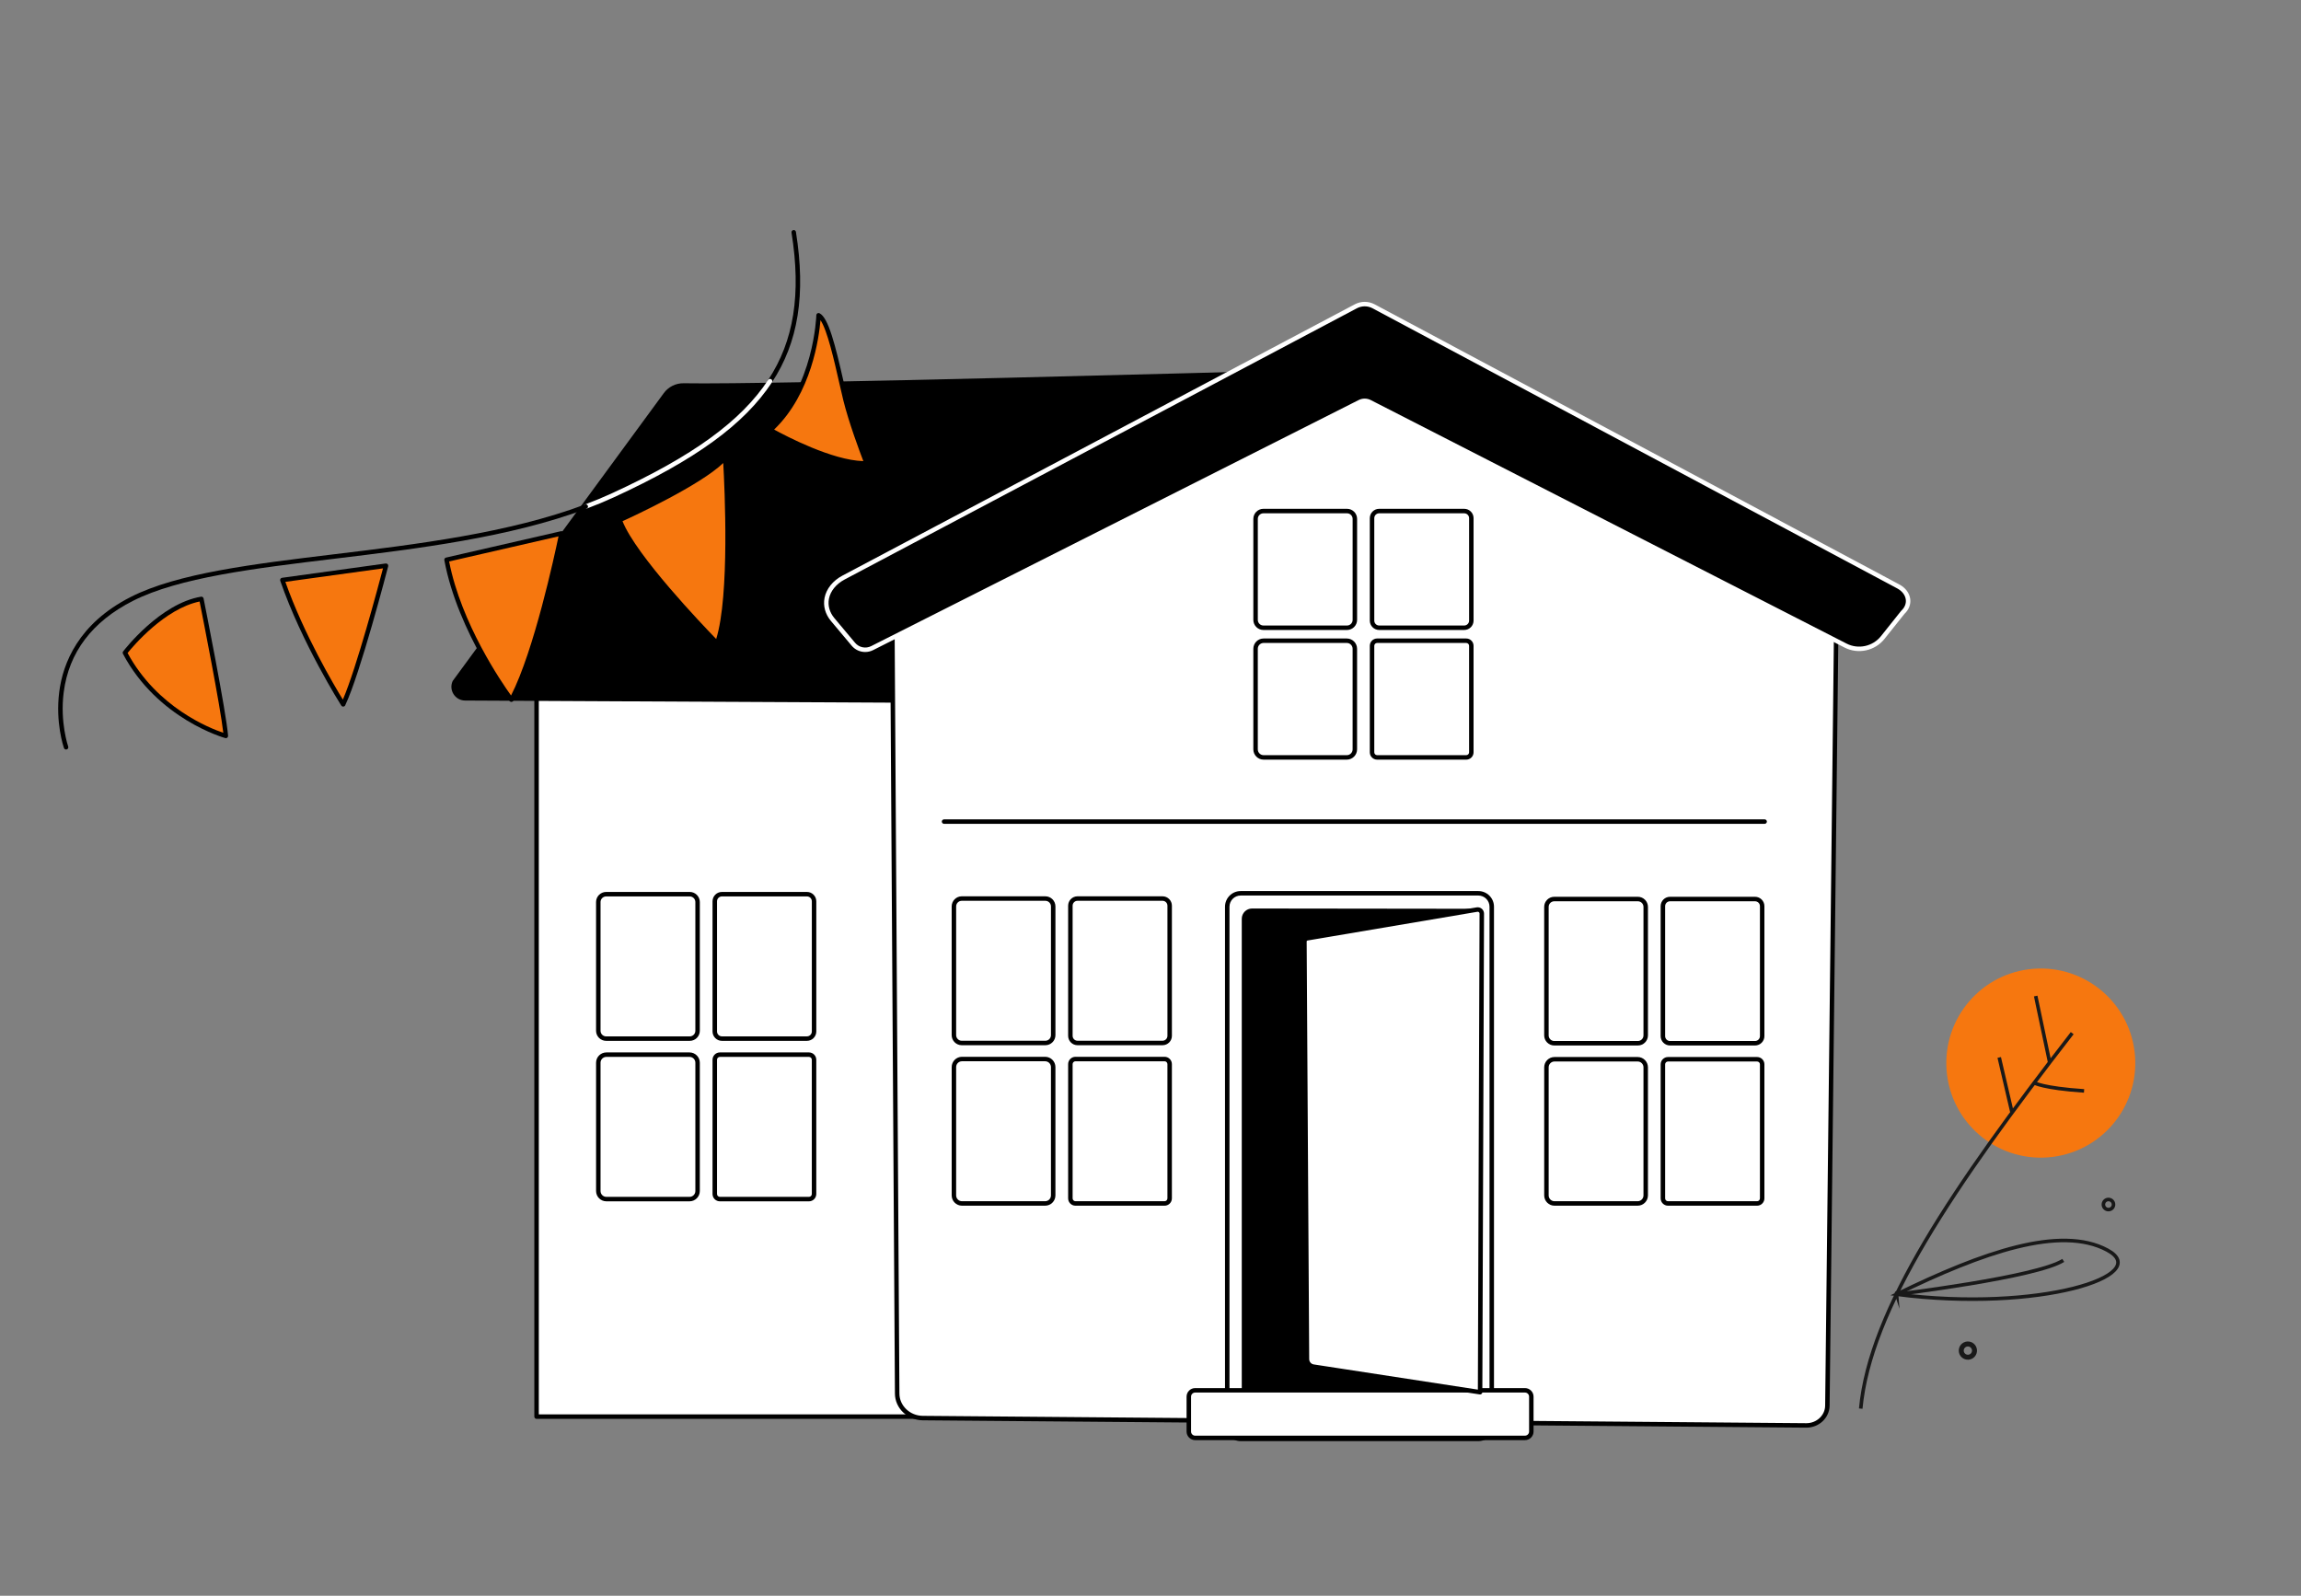 <svg width="323" height="224" viewBox="0 0 323 224" fill="none" xmlns="http://www.w3.org/2000/svg">
<rect x="0" y="0" width="323" height="224" fill="#808080" stroke="none"/>
<path d="M273.748 150.193C274.283 157.228 280.414 162.498 287.442 161.964C294.47 161.43 299.735 155.294 299.201 148.259C298.666 141.223 292.535 135.954 285.506 136.488C278.478 137.022 273.213 143.157 273.748 150.193Z" fill="#F6770F" stroke="#F6770F"/>
<path d="M290.883 145.023C274.148 166.618 262.499 183.791 261.197 197.731" stroke="#191919" stroke-width="0.5" stroke-miterlimit="10"/>
<path d="M282.438 156.168L280.639 148.435" stroke="#191919" stroke-width="0.5" stroke-miterlimit="10"/>
<path d="M285.759 139.814L287.721 149.132" stroke="#191919" stroke-width="0.5" stroke-miterlimit="10"/>
<path d="M285.547 151.999C285.547 151.999 286.742 152.742 292.548 153.134" stroke="#191919" stroke-width="0.5" stroke-miterlimit="10"/>
<path d="M266.227 181.682C278.34 175.762 289.249 171.952 295.82 175.483C302.391 179.013 286.284 184.251 266.227 181.682ZM266.227 181.682C266.227 181.682 266.196 181.291 266.226 181.677C266.226 181.679 266.227 181.682 266.227 181.682Z" stroke="#191919" stroke-width="0.5" stroke-miterlimit="10"/>
<path d="M266.227 181.685C266.227 181.685 285.929 179.302 289.627 176.922" stroke="#191919" stroke-width="0.5" stroke-miterlimit="10"/>
<path d="M276.309 190.513C275.797 190.552 275.35 190.168 275.311 189.655C275.272 189.142 275.656 188.695 276.168 188.656C276.68 188.617 277.127 189.002 277.166 189.514C277.205 190.027 276.822 190.474 276.309 190.513Z" stroke="#191919" stroke-width="0.7" stroke-miterlimit="10"/>
<path d="M296.025 169.79C295.635 169.82 295.294 169.527 295.264 169.136C295.234 168.745 295.527 168.404 295.918 168.374C296.308 168.344 296.649 168.637 296.679 169.028C296.709 169.419 296.416 169.76 296.025 169.79Z" stroke="#191919" stroke-width="0.5" stroke-miterlimit="10"/>
<path d="M246.296 145.263C245.935 145.291 245.619 145.019 245.591 144.657C245.564 144.295 245.835 143.98 246.197 143.952C246.558 143.925 246.874 144.196 246.901 144.558C246.929 144.92 246.658 145.236 246.296 145.263Z" stroke="#191919" stroke-width="0.5" stroke-miterlimit="10"/>
<g clip-path="url(#clip0_12242_6572)">
<path d="M247.148 198.852H75.318V80.762L251.069 82.323L251.056 194.62C251.056 196.957 249.305 198.85 247.148 198.85V198.852Z" fill="white"/>
<path d="M247.149 199.167H75.319C75.145 199.167 75.006 199.026 75.006 198.854V80.764C75.006 80.68 75.039 80.6 75.098 80.54C75.158 80.482 75.245 80.455 75.322 80.449L251.072 82.011C251.245 82.012 251.383 82.152 251.383 82.324L251.37 194.621C251.37 197.127 249.476 199.166 247.147 199.166L247.149 199.167ZM75.634 198.539H247.15C249.132 198.539 250.745 196.782 250.745 194.623L250.757 82.636L75.635 81.08V198.539H75.634Z" fill="black"/>
<path d="M166.116 98.841L65.288 98.336C63.878 98.329 62.951 96.865 63.547 95.587L93.177 55.185C93.829 54.295 94.872 53.776 95.975 53.798C107.846 54.031 177.541 52.094 177.541 52.094L166.117 98.839L166.116 98.841Z" fill="black"/>
<path d="M113.272 146.105H101.336C100.611 146.105 100.021 145.515 100.021 144.79V126.518C100.021 125.793 100.611 125.203 101.336 125.203H113.272C113.997 125.203 114.587 125.793 114.587 126.518V144.79C114.587 145.515 113.997 146.105 113.272 146.105ZM101.337 125.831C100.959 125.831 100.651 126.139 100.651 126.518V144.79C100.651 145.169 100.959 145.476 101.337 145.476H113.274C113.652 145.476 113.96 145.169 113.96 144.79V126.518C113.96 126.139 113.652 125.831 113.274 125.831H101.337Z" fill="black"/>
<path d="M96.822 146.106H85.088C84.307 146.106 83.672 145.471 83.672 144.69V126.619C83.672 125.839 84.307 125.203 85.088 125.203H96.822C97.602 125.203 98.237 125.839 98.237 126.619V144.69C98.237 145.471 97.602 146.106 96.822 146.106ZM85.088 125.833C84.653 125.833 84.3 126.186 84.3 126.621V144.691C84.3 145.126 84.653 145.479 85.088 145.479H96.822C97.256 145.479 97.609 145.126 97.609 144.691V126.621C97.609 126.186 97.256 125.833 96.822 125.833H85.088Z" fill="black"/>
<path d="M113.557 168.632H101.05C100.483 168.632 100.021 168.171 100.021 167.604V148.759C100.021 148.192 100.483 147.73 101.05 147.73H113.557C114.124 147.73 114.585 148.192 114.585 148.759V167.604C114.585 168.171 114.124 168.632 113.557 168.632ZM101.05 148.359C100.829 148.359 100.65 148.538 100.65 148.759V167.604C100.65 167.824 100.829 168.004 101.05 168.004H113.557C113.778 168.004 113.957 167.824 113.957 167.604V148.759C113.957 148.538 113.778 148.359 113.557 148.359H101.05Z" fill="black"/>
<path d="M96.793 168.631H85.117C84.32 168.631 83.674 167.982 83.674 167.187V149.174C83.674 148.377 84.322 147.73 85.117 147.73H96.793C97.59 147.73 98.236 148.379 98.236 149.174V167.187C98.236 167.984 97.588 168.631 96.793 168.631ZM85.117 148.357C84.666 148.357 84.3 148.723 84.3 149.174V167.187C84.3 167.638 84.666 168.004 85.117 168.004H96.793C97.244 168.004 97.61 167.638 97.61 167.187V149.174C97.61 148.723 97.244 148.357 96.793 148.357H85.117Z" fill="black"/>
<path d="M125.941 195.602L125.24 83.803L193.036 53.531L257.805 84.248L256.517 197.353C256.477 198.883 255.157 200.099 253.55 200.087L129.534 199.055C127.543 199.038 125.94 197.496 125.94 195.602H125.941Z" fill="white"/>
<path d="M253.576 200.402C253.566 200.402 253.557 200.402 253.547 200.402L129.531 199.371C127.378 199.352 125.626 197.664 125.625 195.605L124.924 83.807C124.924 83.683 124.996 83.569 125.11 83.517L192.906 53.246C192.99 53.209 193.086 53.21 193.169 53.248L257.937 83.965C258.048 84.018 258.118 84.13 258.116 84.253L256.829 197.358C256.786 199.043 255.328 200.402 253.574 200.402H253.576ZM125.555 84.009L126.254 195.602C126.254 197.321 127.727 198.73 129.537 198.744L253.553 199.775C253.56 199.775 253.569 199.775 253.576 199.775C254.993 199.775 256.169 198.691 256.203 197.348L257.488 84.449L193.032 53.881L125.555 84.01V84.009Z" fill="black"/>
<path d="M246.362 146.755H234.426C233.701 146.755 233.111 146.165 233.111 145.44V127.198C233.111 126.473 233.701 125.883 234.426 125.883H246.362C247.087 125.883 247.677 126.473 247.677 127.198V145.44C247.677 146.165 247.087 146.755 246.362 146.755ZM234.427 126.513C234.048 126.513 233.741 126.82 233.741 127.199V145.441C233.741 145.82 234.048 146.128 234.427 146.128H246.363C246.742 146.128 247.05 145.82 247.05 145.441V127.199C247.05 126.82 246.742 126.513 246.363 126.513H234.427Z" fill="black"/>
<path d="M229.913 146.755H218.179C217.399 146.755 216.764 146.119 216.764 145.338V127.299C216.764 126.518 217.399 125.883 218.179 125.883H229.913C230.694 125.883 231.329 126.518 231.329 127.299V145.338C231.329 146.119 230.694 146.755 229.913 146.755ZM218.179 126.513C217.745 126.513 217.392 126.866 217.392 127.3V145.34C217.392 145.774 217.745 146.128 218.179 146.128H229.913C230.348 146.128 230.701 145.774 230.701 145.34V127.3C230.701 126.866 230.348 126.513 229.913 126.513H218.179Z" fill="black"/>
<path d="M246.649 169.245H234.142C233.575 169.245 233.113 168.784 233.113 168.217V149.404C233.113 148.837 233.575 148.375 234.142 148.375H246.649C247.216 148.375 247.677 148.837 247.677 149.404V168.217C247.677 168.784 247.216 169.245 246.649 169.245ZM234.142 149.003C233.921 149.003 233.741 149.183 233.741 149.404V168.217C233.741 168.438 233.921 168.617 234.142 168.617H246.649C246.87 168.617 247.049 168.438 247.049 168.217V149.404C247.049 149.183 246.87 149.003 246.649 149.003H234.142Z" fill="black"/>
<path d="M229.885 169.244H218.208C217.412 169.244 216.766 168.596 216.766 167.801V149.818C216.766 149.022 217.414 148.375 218.208 148.375H229.885C230.681 148.375 231.328 149.023 231.328 149.818V167.801C231.328 168.597 230.68 169.244 229.885 169.244ZM218.208 149.002C217.758 149.002 217.392 149.368 217.392 149.818V167.801C217.392 168.251 217.758 168.617 218.208 168.617H229.885C230.335 168.617 230.701 168.251 230.701 167.801V149.818C230.701 149.368 230.335 149.002 229.885 149.002H218.208Z" fill="black"/>
<path d="M205.536 88.431H193.6C192.875 88.431 192.285 87.841 192.285 87.116V72.737C192.285 72.012 192.875 71.422 193.6 71.422H205.536C206.261 71.422 206.85 72.012 206.85 72.737V87.116C206.85 87.841 206.261 88.431 205.536 88.431ZM193.6 72.052C193.221 72.052 192.913 72.359 192.913 72.738V87.118C192.913 87.497 193.221 87.804 193.6 87.804H205.536C205.915 87.804 206.222 87.497 206.222 87.118V72.738C206.222 72.359 205.915 72.052 205.536 72.052H193.6Z" fill="black"/>
<path d="M189.085 88.431H177.351C176.571 88.431 175.936 87.796 175.936 87.015V72.838C175.936 72.057 176.571 71.422 177.351 71.422H189.085C189.866 71.422 190.501 72.057 190.501 72.838V87.015C190.501 87.796 189.866 88.431 189.085 88.431ZM177.351 72.052C176.917 72.052 176.564 72.405 176.564 72.839V87.017C176.564 87.451 176.917 87.804 177.351 87.804H189.085C189.52 87.804 189.873 87.451 189.873 87.017V72.839C189.873 72.405 189.52 72.052 189.085 72.052H177.351Z" fill="black"/>
<path d="M205.821 106.633H193.313C192.747 106.633 192.285 106.171 192.285 105.604V90.654C192.285 90.087 192.747 89.625 193.313 89.625H205.821C206.388 89.625 206.849 90.087 206.849 90.654V105.604C206.849 106.171 206.388 106.633 205.821 106.633ZM193.313 90.253C193.093 90.253 192.913 90.433 192.913 90.654V105.604C192.913 105.825 193.093 106.005 193.313 106.005H205.821C206.041 106.005 206.221 105.825 206.221 105.604V90.654C206.221 90.433 206.041 90.253 205.821 90.253H193.313Z" fill="black"/>
<path d="M189.055 106.632H177.378C176.582 106.632 175.936 105.983 175.936 105.188V91.068C175.936 90.272 176.584 89.625 177.378 89.625H189.055C189.851 89.625 190.498 90.273 190.498 91.068V105.188C190.498 105.985 189.85 106.632 189.055 106.632ZM177.378 90.252C176.928 90.252 176.562 90.618 176.562 91.068V105.188C176.562 105.639 176.928 106.005 177.378 106.005H189.055C189.505 106.005 189.871 105.639 189.871 105.188V91.068C189.871 90.618 189.505 90.252 189.055 90.252H177.378Z" fill="black"/>
<path d="M163.19 146.718H151.254C150.529 146.718 149.939 146.128 149.939 145.403V127.131C149.939 126.406 150.529 125.816 151.254 125.816H163.19C163.915 125.816 164.505 126.406 164.505 127.131V145.403C164.505 146.128 163.915 146.718 163.19 146.718ZM151.254 126.445C150.875 126.445 150.568 126.752 150.568 127.131V145.403C150.568 145.782 150.875 146.09 151.254 146.09H163.19C163.569 146.09 163.877 145.782 163.877 145.403V127.131C163.877 126.752 163.569 126.445 163.19 126.445H151.254Z" fill="black"/>
<path d="M146.739 146.719H135.005C134.225 146.719 133.59 146.084 133.59 145.303V127.233C133.59 126.452 134.225 125.816 135.005 125.816H146.739C147.52 125.816 148.155 126.452 148.155 127.233V145.303C148.155 146.084 147.52 146.719 146.739 146.719ZM135.005 126.446C134.571 126.446 134.218 126.799 134.218 127.234V145.305C134.218 145.739 134.571 146.093 135.005 146.093H146.739C147.174 146.093 147.527 145.739 147.527 145.305V127.234C147.527 126.799 147.174 126.446 146.739 126.446H135.005Z" fill="black"/>
<path d="M163.475 169.245H150.968C150.401 169.245 149.939 168.784 149.939 168.217V149.372C149.939 148.805 150.401 148.344 150.968 148.344H163.475C164.042 148.344 164.503 148.805 164.503 149.372V168.217C164.503 168.784 164.042 169.245 163.475 169.245ZM150.968 148.972C150.747 148.972 150.568 149.152 150.568 149.372V168.217C150.568 168.438 150.747 168.617 150.968 168.617H163.475C163.696 168.617 163.875 168.438 163.875 168.217V149.372C163.875 149.152 163.696 148.972 163.475 148.972H150.968Z" fill="black"/>
<path d="M146.712 169.244H135.035C134.238 169.244 133.592 168.596 133.592 167.801V149.787C133.592 148.991 134.24 148.344 135.035 148.344H146.712C147.508 148.344 148.154 148.992 148.154 149.787V167.801C148.154 168.597 147.506 169.244 146.712 169.244ZM135.033 148.971C134.583 148.971 134.217 149.337 134.217 149.787V167.801C134.217 168.251 134.583 168.617 135.033 168.617H146.71C147.16 168.617 147.526 168.251 147.526 167.801V149.787C147.526 149.337 147.16 148.971 146.71 148.971H135.033Z" fill="black"/>
<path d="M192.822 43.001L266.459 82.314C268.02 83.147 268.316 84.841 267.097 85.967L264.284 89.496C263.034 91.064 260.852 91.535 259.067 90.62L192.285 56.44C191.84 56.211 191.31 56.209 190.863 56.436L122.436 90.975C121.534 91.431 120.438 91.204 119.787 90.431L116.89 86.978C115.242 85.015 115.92 82.392 118.415 81.07L190.323 42.997C191.105 42.582 192.041 42.585 192.821 43.001H192.822Z" fill="black"/>
<path d="M121.452 91.523C120.735 91.523 120.035 91.212 119.547 90.631L116.651 87.179C115.846 86.219 115.524 85.063 115.746 83.924C115.996 82.65 116.914 81.509 118.27 80.791L190.178 42.717C191.052 42.254 192.098 42.256 192.971 42.722L266.607 82.036C267.479 82.5 268.039 83.246 268.145 84.079C268.244 84.848 267.953 85.593 267.328 86.179L264.529 89.689C263.192 91.368 260.834 91.875 258.924 90.897L192.142 56.718C191.786 56.535 191.36 56.534 191.002 56.714L122.575 91.252C122.215 91.435 121.83 91.522 121.45 91.522L121.452 91.523ZM191.569 42.999C191.192 42.999 190.814 43.091 190.471 43.273L118.563 81.346C117.377 81.975 116.574 82.958 116.363 84.045C116.178 84.994 116.451 85.964 117.132 86.776L120.029 90.228C120.587 90.895 121.52 91.086 122.295 90.694L190.72 56.155C191.256 55.884 191.895 55.886 192.428 56.161L259.21 90.341C260.855 91.183 262.886 90.745 264.038 89.299L266.851 85.77C266.861 85.757 266.872 85.746 266.884 85.734C267.368 85.287 267.596 84.727 267.523 84.159C267.442 83.531 267 82.958 266.311 82.59L192.674 43.276C192.328 43.091 191.948 42.999 191.569 42.999Z" fill="white"/>
<path d="M207.521 125.391H174.156C173.116 125.391 172.273 126.234 172.273 127.274V200.094C172.273 201.135 173.116 201.978 174.156 201.978H207.521C208.561 201.978 209.404 201.135 209.404 200.094V127.274C209.404 126.234 208.561 125.391 207.521 125.391Z" fill="white"/>
<path d="M207.52 202.294H174.157C172.945 202.294 171.959 201.308 171.959 200.095V127.276C171.959 126.064 172.945 125.078 174.157 125.078H207.52C208.732 125.078 209.717 126.064 209.717 127.276V200.095C209.717 201.308 208.732 202.294 207.52 202.294ZM174.157 125.706C173.291 125.706 172.587 126.41 172.587 127.276V200.095C172.587 200.962 173.291 201.665 174.157 201.665H207.52C208.386 201.665 209.089 200.962 209.089 200.095V127.276C209.089 126.41 208.386 125.706 207.52 125.706H174.157Z" fill="black"/>
<path d="M206.444 199.159L175.755 199.273C174.958 199.273 174.312 198.627 174.312 197.83V128.971C174.312 128.173 174.959 127.527 175.755 127.527L206.971 127.566C207.54 127.566 207.998 128.035 207.986 128.604L206.445 199.161L206.444 199.159Z" fill="black"/>
<path d="M214.068 195.164H167.768C167.277 195.164 166.879 195.562 166.879 196.053V200.953C166.879 201.444 167.277 201.842 167.768 201.842H214.068C214.559 201.842 214.957 201.444 214.957 200.953V196.053C214.957 195.562 214.559 195.164 214.068 195.164Z" fill="white"/>
<path d="M214.069 202.152H167.768C167.104 202.152 166.564 201.612 166.564 200.95V196.05C166.564 195.386 167.104 194.848 167.768 194.848H214.069C214.732 194.848 215.271 195.388 215.271 196.05V200.95C215.271 201.614 214.731 202.152 214.069 202.152ZM167.768 195.475C167.45 195.475 167.193 195.732 167.193 196.05V200.95C167.193 201.267 167.45 201.525 167.768 201.525H214.069C214.386 201.525 214.644 201.267 214.644 200.95V196.05C214.644 195.732 214.386 195.475 214.069 195.475H167.768Z" fill="black"/>
<path d="M184.371 191.838C183.853 191.759 183.47 191.314 183.465 190.79L183.109 132.147C183.109 131.933 183.263 131.752 183.474 131.716L207.338 127.68C207.688 127.62 208.007 127.892 208.006 128.247L207.768 195.43L184.37 191.838H184.371Z" fill="white"/>
<path d="M207.766 195.743C207.751 195.743 207.735 195.743 207.719 195.739L184.321 192.147C183.646 192.043 183.153 191.474 183.149 190.79L182.793 132.147C182.793 131.776 183.056 131.466 183.42 131.404L207.283 127.368C207.541 127.324 207.805 127.397 208.006 127.566C208.205 127.736 208.32 127.984 208.319 128.246L208.081 195.429C208.081 195.52 208.041 195.607 207.971 195.666C207.914 195.715 207.842 195.742 207.768 195.742L207.766 195.743ZM207.433 127.984C207.419 127.984 207.403 127.984 207.387 127.988L183.524 132.024C183.464 132.034 183.421 132.085 183.421 132.145L183.777 190.785C183.78 191.157 184.048 191.469 184.417 191.526L207.454 195.062L207.691 128.243C207.691 128.137 207.634 128.073 207.6 128.045C207.571 128.021 207.514 127.984 207.434 127.984H207.433Z" fill="black"/>
<path d="M247.709 115.642H132.52C132.347 115.642 132.207 115.501 132.207 115.329C132.207 115.157 132.348 115.016 132.52 115.016H247.709C247.883 115.016 248.023 115.157 248.023 115.329C248.023 115.501 247.882 115.642 247.709 115.642Z" fill="black"/>
<path d="M108.095 53.816C108.035 53.816 107.976 53.799 107.923 53.764C107.778 53.669 107.738 53.474 107.833 53.33C111.446 47.853 112.486 41.284 111.109 32.656C111.082 32.485 111.198 32.324 111.369 32.297C111.54 32.269 111.701 32.387 111.728 32.558C113.133 41.35 112.062 48.06 108.357 53.676C108.297 53.767 108.196 53.817 108.095 53.817V53.816Z" fill="black"/>
<path d="M82.228 71.423C82.101 71.423 81.981 71.344 81.934 71.219C81.873 71.057 81.956 70.876 82.118 70.814C83.435 70.32 84.712 69.789 85.912 69.237C97.254 64.026 104.015 59.12 107.835 53.329C107.93 53.184 108.125 53.144 108.269 53.239C108.414 53.335 108.454 53.53 108.359 53.674C104.471 59.568 97.629 64.544 86.174 69.806C84.961 70.363 83.67 70.9 82.34 71.4C82.303 71.414 82.266 71.42 82.229 71.42L82.228 71.423Z" fill="white"/>
<path d="M9.274 105.209C9.145 105.209 9.024 105.128 8.978 105C8.928 104.857 7.759 101.455 8.316 97.115C8.83 93.104 10.991 87.534 18.36 83.792C24.925 80.457 35.582 79.17 46.865 77.807C58.375 76.416 71.422 74.84 82.118 70.817C82.28 70.756 82.461 70.838 82.522 71.001C82.584 71.163 82.501 71.344 82.339 71.406C71.572 75.454 58.486 77.036 46.94 78.431C35.715 79.787 25.112 81.068 18.644 84.352C12.933 87.252 9.669 91.565 8.943 97.171C8.399 101.368 9.559 104.759 9.572 104.793C9.629 104.957 9.544 105.137 9.38 105.194C9.346 105.205 9.31 105.211 9.276 105.211L9.274 105.209Z" fill="black"/>
<path d="M17.535 91.627C17.535 91.627 22.582 85.034 28.268 84.066C28.268 84.066 31.462 100.03 31.703 103.301C31.703 103.301 22.376 100.785 17.537 91.627H17.535Z" fill="#F6770F"/>
<path d="M31.703 103.617C31.676 103.617 31.649 103.614 31.622 103.606C31.528 103.58 22.107 100.949 17.259 91.775C17.202 91.667 17.213 91.534 17.287 91.438C17.497 91.164 22.476 84.734 28.216 83.758C28.384 83.73 28.544 83.84 28.577 84.006C28.708 84.659 31.777 100.027 32.016 103.28C32.023 103.381 31.982 103.48 31.904 103.545C31.847 103.592 31.776 103.616 31.704 103.616L31.703 103.617ZM17.91 91.663C22.052 99.329 29.47 102.232 31.345 102.862C30.932 99.149 28.443 86.559 28.02 84.435C23.122 85.447 18.698 90.685 17.91 91.664V91.663Z" fill="black"/>
<path d="M39.633 81.419L54.184 79.41C54.184 79.41 50.29 94.432 48.171 98.873C48.171 98.873 42.685 90.261 39.633 81.419Z" fill="#F6770F"/>
<path d="M48.172 99.185C48.065 99.185 47.965 99.131 47.907 99.04C47.852 98.953 42.366 90.295 39.338 81.519C39.306 81.43 39.318 81.332 39.368 81.252C39.416 81.172 39.499 81.118 39.593 81.106L54.144 79.097C54.248 79.082 54.352 79.121 54.421 79.199C54.491 79.278 54.517 79.386 54.491 79.487C54.332 80.101 50.565 94.589 48.458 99.007C48.41 99.109 48.309 99.178 48.195 99.185C48.188 99.185 48.182 99.185 48.176 99.185H48.172ZM40.057 81.675C42.663 89.059 46.949 96.281 48.129 98.206C50.036 93.791 53.121 82.222 53.764 79.783L40.058 81.675H40.057Z" fill="black"/>
<path d="M62.68 78.576L78.806 74.875C78.806 74.875 75.509 91.387 71.782 98.22C71.782 98.22 64.575 88.788 62.681 78.578L62.68 78.576Z" fill="#F6770F"/>
<path d="M71.782 98.531C71.686 98.531 71.593 98.486 71.533 98.407C71.46 98.312 64.258 88.798 62.373 78.631C62.341 78.466 62.447 78.305 62.611 78.268L78.737 74.567C78.841 74.542 78.949 74.574 79.026 74.648C79.103 74.722 79.135 74.83 79.116 74.934C79.083 75.1 75.766 91.572 72.059 98.368C72.007 98.462 71.913 98.521 71.807 98.53C71.798 98.53 71.791 98.53 71.782 98.53V98.531ZM63.045 78.814C64.757 87.553 70.387 95.753 71.738 97.628C74.956 91.354 77.84 77.98 78.401 75.289L63.045 78.814Z" fill="black"/>
<path d="M86.988 72.996C86.988 72.996 98.924 67.627 101.796 64.258C101.796 64.258 103.089 83.672 100.669 90.281C100.669 90.281 88.882 78.364 86.988 72.996Z" fill="#F6770F"/>
<path d="M100.669 90.596C100.586 90.596 100.505 90.563 100.445 90.503C99.962 90.014 88.587 78.475 86.692 73.1C86.638 72.947 86.71 72.777 86.858 72.71C86.977 72.657 98.763 67.332 101.556 64.055C101.639 63.958 101.773 63.921 101.894 63.961C102.015 64.001 102.1 64.111 102.109 64.239C102.161 65.034 103.379 83.796 100.964 90.392C100.927 90.493 100.841 90.569 100.736 90.591C100.713 90.596 100.692 90.599 100.669 90.599V90.596ZM87.385 73.16C89.305 77.981 98.591 87.695 100.535 89.697C102.442 83.586 101.721 68.467 101.525 64.997C98.262 68.114 89.116 72.371 87.385 73.162V73.16Z" fill="black"/>
<path d="M114.906 44.258C114.906 44.258 114.643 54.446 108.143 60.364C108.143 60.364 116.533 65.194 121.651 65.043C121.651 65.043 119.623 59.9 118.687 56.117C117.753 52.334 116.409 44.996 114.906 44.258Z" fill="#F6770F"/>
<path d="M121.408 65.358C116.249 65.358 108.324 60.831 107.983 60.634C107.897 60.584 107.838 60.496 107.828 60.396C107.817 60.296 107.855 60.198 107.929 60.13C114.258 54.368 114.589 44.348 114.592 44.247C114.595 44.14 114.651 44.042 114.743 43.987C114.834 43.931 114.948 43.927 115.043 43.974C116.291 44.585 117.262 48.484 118.404 53.519C118.614 54.44 118.81 55.31 118.991 56.039C119.91 59.758 121.922 64.874 121.942 64.925C121.979 65.021 121.969 65.128 121.912 65.213C121.856 65.299 121.761 65.351 121.66 65.354C121.577 65.357 121.493 65.358 121.409 65.358H121.408ZM108.668 60.298C110.286 61.185 116.812 64.615 121.19 64.727C120.684 63.409 119.152 59.316 118.38 56.191C118.198 55.454 118 54.582 117.79 53.659C117.112 50.667 116.13 46.336 115.174 44.944C114.979 47.296 113.942 55.227 108.668 60.298Z" fill="black"/>
</g>
<defs>
<clipPath id="clip0_12242_6572">
<rect width="260" height="170" fill="white" transform="translate(8.166 32.293)"/>
</clipPath>
</defs>
</svg>
